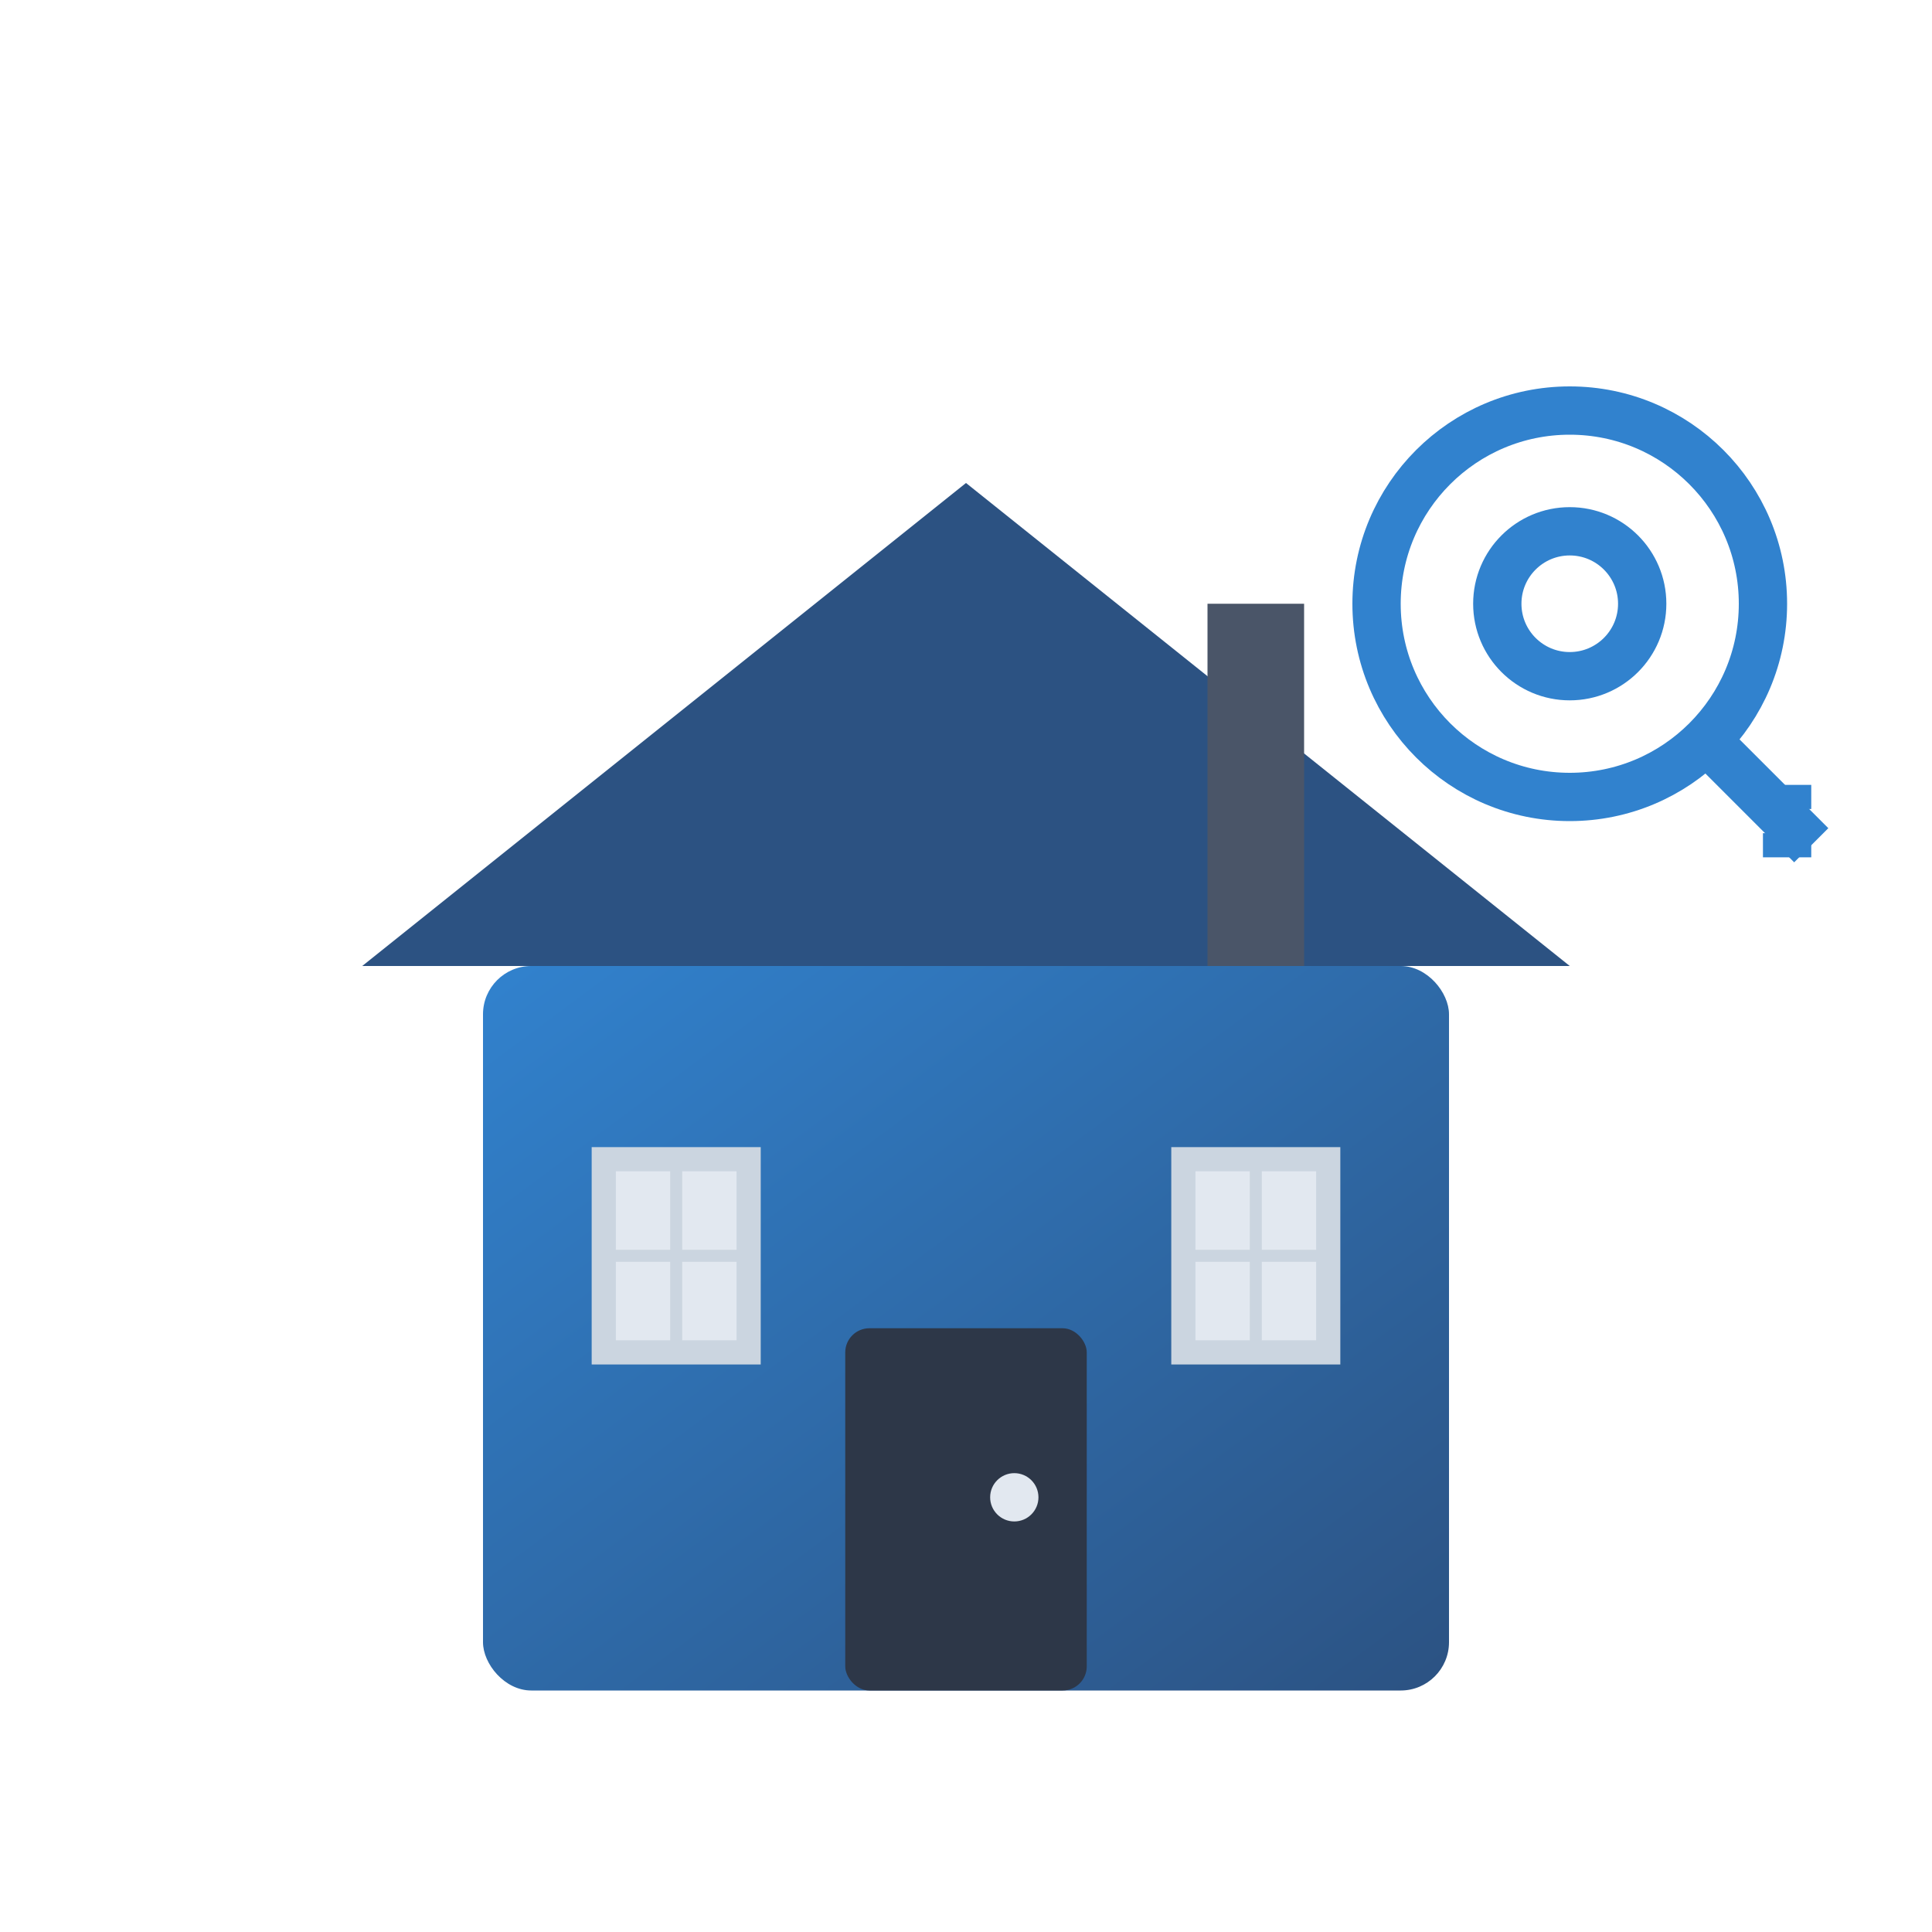 <svg width="80" height="80" viewBox="0 0 80 80" fill="none" xmlns="http://www.w3.org/2000/svg">
  <defs>
    <linearGradient id="houseGradient" x1="0%" y1="0%" x2="100%" y2="100%">
      <stop offset="0%" style="stop-color:#3182ce;stop-opacity:1" />
      <stop offset="100%" style="stop-color:#2c5282;stop-opacity:1" />
    </linearGradient>
  </defs>
  
  <!-- House base -->
  <rect x="20" y="40" width="40" height="30" fill="url(#houseGradient)" rx="2"/>
  
  <!-- Roof -->
  <polygon points="15,40 40,20 65,40" fill="#2c5282"/>
  
  <!-- Chimney -->
  <rect x="50" y="25" width="4" height="15" fill="#4a5568"/>
  
  <!-- Door -->
  <rect x="35" y="55" width="10" height="15" fill="#2d3748" rx="1"/>
  <circle cx="42" cy="62" r="1" fill="#e2e8f0"/>
  
  <!-- Windows -->
  <rect x="25" y="48" width="6" height="8" fill="#e2e8f0" stroke="#cbd5e0"/>
  <rect x="49" y="48" width="6" height="8" fill="#e2e8f0" stroke="#cbd5e0"/>
  
  <!-- Window crosses -->
  <line x1="28" y1="48" x2="28" y2="56" stroke="#cbd5e0" stroke-width="0.5"/>
  <line x1="25" y1="52" x2="31" y2="52" stroke="#cbd5e0" stroke-width="0.5"/>
  <line x1="52" y1="48" x2="52" y2="56" stroke="#cbd5e0" stroke-width="0.5"/>
  <line x1="49" y1="52" x2="55" y2="52" stroke="#cbd5e0" stroke-width="0.5"/>
  
  <!-- Key symbol -->
  <circle cx="65" cy="25" r="8" fill="none" stroke="#3182ce" stroke-width="2"/>
  <circle cx="65" cy="25" r="3" fill="none" stroke="#3182ce" stroke-width="2"/>
  <line x1="71" y1="31" x2="75" y2="35" stroke="#3182ce" stroke-width="2"/>
  <line x1="73" y1="33" x2="75" y2="33" stroke="#3182ce" stroke-width="1"/>
  <line x1="73" y1="35" x2="75" y2="35" stroke="#3182ce" stroke-width="1"/>
</svg>
